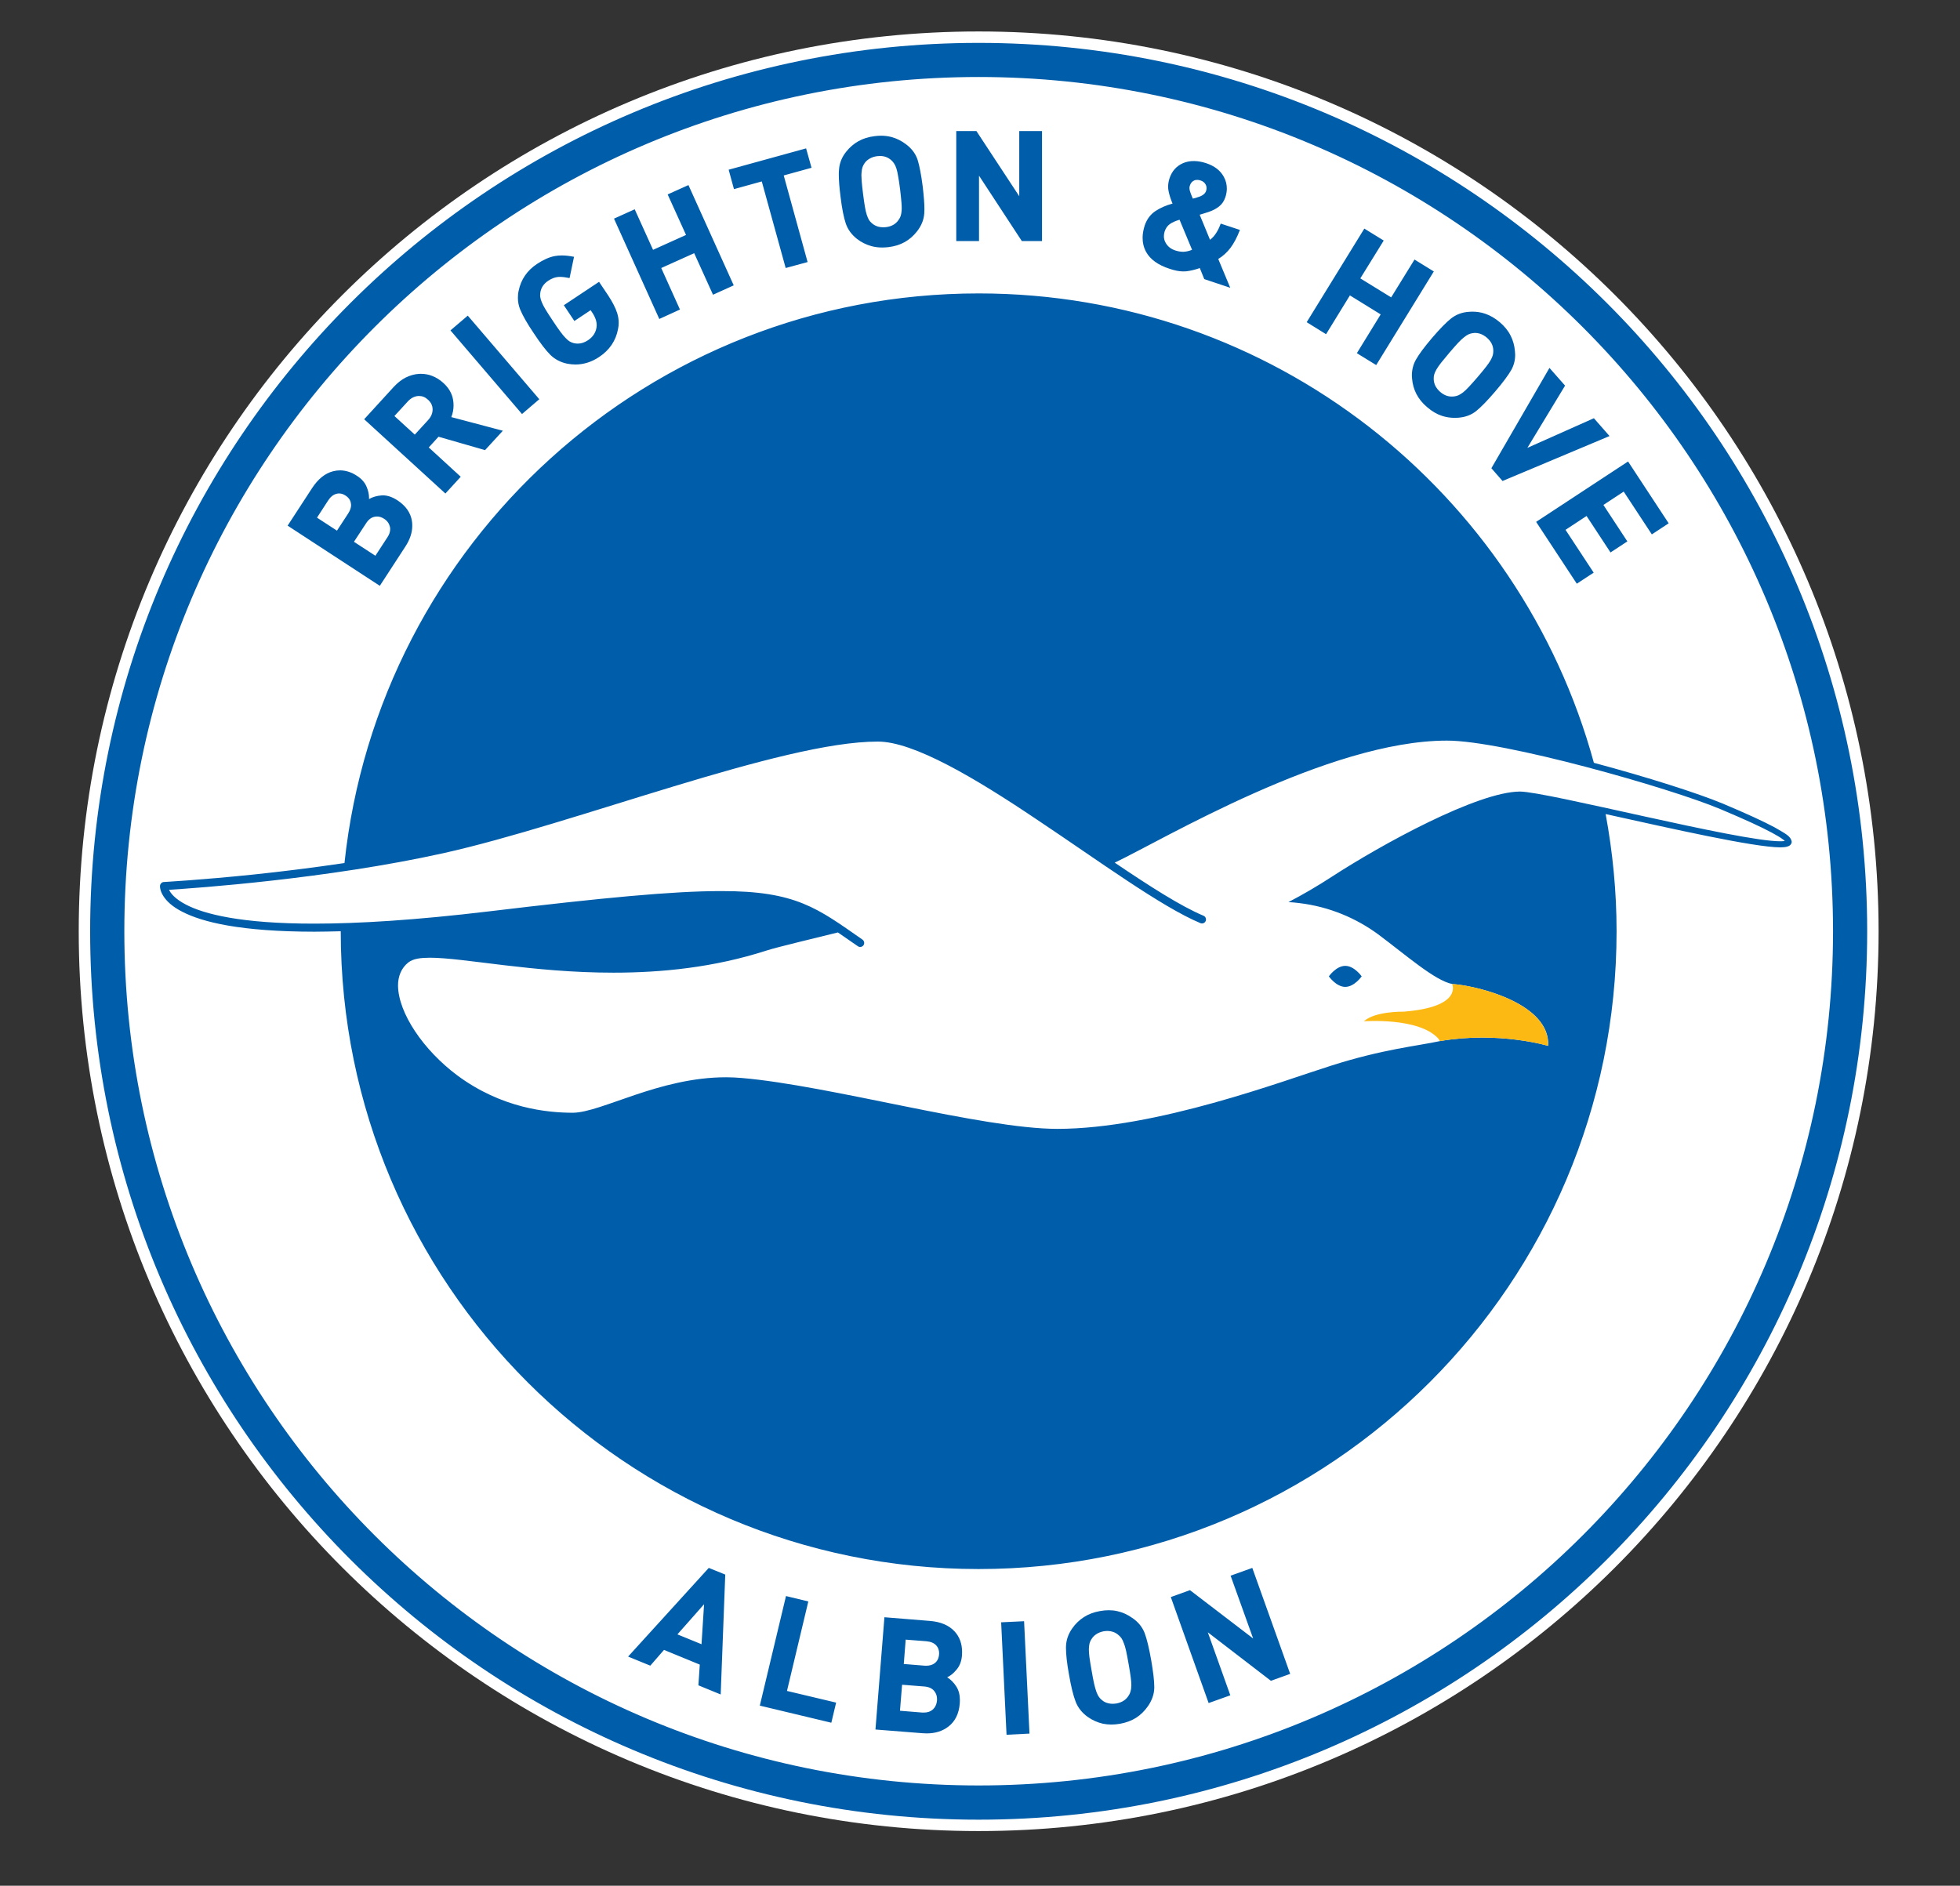 <svg width="106" height="102" viewBox="0 0 106 102" fill="none" xmlns="http://www.w3.org/2000/svg">
<rect x="0" y="0" width="106" height="102" fill="#333333" stroke="none"/>
<g clip-path="url(#clip0_1_2951)">
<mask id="mask0_1_2951" style="mask-type:luminance" maskUnits="userSpaceOnUse" x="1" y="-1" width="104" height="103">
<path d="M1.812 -0.562H104.188V101.812H1.812V-0.562Z" fill="white"/>
</mask>
<g mask="url(#mask0_1_2951)">
<path d="M101.597 50.373C101.597 77.251 79.803 99.043 52.927 99.043C26.048 99.043 4.258 77.251 4.258 50.373C4.258 23.494 26.048 1.702 52.927 1.702C79.803 1.702 101.597 23.494 101.597 50.373Z" fill="white"/>
</g>
</g>
<g clip-path="url(#clip1_1_2951)">
<mask id="mask1_1_2951" style="mask-type:luminance" maskUnits="userSpaceOnUse" x="1" y="-1" width="104" height="103">
<path d="M1.812 -0.562H104.188V101.812H1.812V-0.562Z" fill="white"/>
</mask>
<g mask="url(#mask1_1_2951)">
<path d="M43.715 86.623L42.508 86.331L41.092 92.257L41.125 92.266L44.96 93.183L45.219 92.095L42.561 91.463L43.715 86.623ZM66.553 85.229L67.772 88.626L64.355 86.012L63.319 86.386L65.365 92.119L66.538 91.7L65.32 88.291L68.734 90.916L68.755 90.907L69.775 90.541L67.726 84.809L66.553 85.229ZM33.969 89.605L35.169 90.096L35.91 89.244L37.845 90.039L37.771 91.159L37.795 91.17L38.976 91.654L39.223 85.17L38.332 84.808L33.969 89.605ZM37.939 88.937L36.636 88.404L38.077 86.774L37.939 88.937ZM61.903 88.328C61.774 88.003 61.555 87.729 61.235 87.515C60.979 87.331 60.705 87.212 60.422 87.147C60.273 87.112 60.124 87.098 59.962 87.098C59.811 87.098 59.657 87.112 59.495 87.142C59.162 87.199 58.875 87.307 58.625 87.466C58.378 87.624 58.16 87.83 57.983 88.087C57.768 88.394 57.657 88.725 57.65 89.081V89.145C57.65 89.489 57.702 89.971 57.814 90.583C57.926 91.236 58.047 91.722 58.174 92.048C58.299 92.373 58.52 92.649 58.825 92.868C59.081 93.048 59.359 93.17 59.646 93.236C59.793 93.265 59.946 93.282 60.104 93.282C60.255 93.282 60.413 93.267 60.571 93.24C60.906 93.179 61.193 93.072 61.441 92.916C61.684 92.759 61.901 92.548 62.078 92.294C62.3 91.976 62.42 91.637 62.425 91.29C62.423 91.273 62.425 91.26 62.425 91.24C62.425 90.902 62.364 90.418 62.258 89.796C62.142 89.139 62.024 88.652 61.903 88.328ZM61.182 91.179C61.182 91.295 61.171 91.391 61.145 91.474C61.125 91.555 61.093 91.634 61.044 91.705C60.902 91.943 60.681 92.084 60.38 92.141C60.308 92.151 60.242 92.158 60.175 92.158C60.098 92.158 60.025 92.151 59.951 92.134C59.815 92.103 59.697 92.048 59.603 91.965C59.53 91.911 59.475 91.851 59.431 91.784C59.383 91.72 59.339 91.626 59.296 91.514C59.256 91.398 59.212 91.255 59.173 91.08C59.134 90.905 59.087 90.668 59.037 90.368C58.985 90.067 58.943 89.827 58.919 89.645C58.897 89.472 58.888 89.334 58.888 89.22V89.196C58.892 89.079 58.903 88.976 58.923 88.895C58.945 88.817 58.976 88.74 59.02 88.678C59.085 88.562 59.175 88.47 59.291 88.393C59.407 88.315 59.537 88.267 59.69 88.236C59.764 88.227 59.831 88.218 59.9 88.218C60.111 88.222 60.299 88.286 60.461 88.416C60.532 88.47 60.593 88.534 60.645 88.604C60.691 88.672 60.735 88.759 60.773 88.865C60.819 88.974 60.862 89.117 60.902 89.299C60.941 89.48 60.987 89.719 61.038 90.011C61.09 90.302 61.128 90.539 61.152 90.729C61.176 90.898 61.185 91.04 61.185 91.152V91.179H61.182ZM54.144 87.751L54.435 93.834L54.47 93.832L55.676 93.771L55.384 87.692L54.144 87.751ZM50.272 87.675L47.831 87.477L47.346 93.55L49.895 93.751C49.972 93.758 50.046 93.76 50.117 93.76H50.121C50.577 93.76 50.971 93.639 51.287 93.394C51.657 93.113 51.863 92.689 51.906 92.139C51.911 92.075 51.913 92.022 51.913 91.965C51.913 91.678 51.852 91.435 51.723 91.231C51.591 91.019 51.422 90.85 51.225 90.725C51.403 90.644 51.567 90.51 51.723 90.322C51.904 90.111 52.003 89.851 52.025 89.542C52.029 89.478 52.031 89.417 52.031 89.355C52.031 88.917 51.9 88.543 51.628 88.246C51.319 87.911 50.866 87.719 50.272 87.675ZM50.673 91.983C50.655 92.191 50.577 92.351 50.439 92.476C50.32 92.579 50.163 92.634 49.958 92.634C49.928 92.634 49.899 92.634 49.864 92.632L48.672 92.535L48.786 91.128L49.978 91.222C50.226 91.24 50.403 91.321 50.52 91.461C50.625 91.586 50.677 91.733 50.677 91.911C50.677 91.932 50.675 91.959 50.673 91.983ZM50.785 89.494C50.77 89.693 50.695 89.846 50.557 89.958C50.438 90.05 50.287 90.1 50.09 90.1C50.057 90.1 50.026 90.098 49.992 90.096L48.878 90.006L48.981 88.689L50.097 88.775C50.336 88.797 50.513 88.871 50.633 89C50.737 89.115 50.789 89.252 50.789 89.424C50.789 89.447 50.789 89.471 50.785 89.494ZM52.928 2.32C26.389 2.32 4.875 23.834 4.875 50.372C4.875 76.909 26.389 98.427 52.928 98.427C79.466 98.427 100.98 76.909 100.98 50.372C100.98 23.832 79.464 2.32 52.928 2.32ZM52.928 96.576C27.408 96.576 6.724 75.89 6.724 50.37C6.724 24.853 27.408 4.165 52.928 4.165C78.448 4.165 99.133 24.853 99.133 50.37C99.133 75.89 78.448 96.576 52.928 96.576ZM63.257 14.54C63.52 14.63 63.755 14.676 63.961 14.681C64.025 14.683 64.082 14.681 64.143 14.676C64.384 14.65 64.629 14.589 64.877 14.503L64.886 14.497L65.129 15.097L66.534 15.566L65.885 14.008C66.139 13.855 66.356 13.655 66.545 13.41C66.735 13.155 66.899 12.842 67.044 12.468L67.057 12.437L66.019 12.095L66.007 12.124C65.861 12.52 65.668 12.801 65.44 12.971L64.881 11.615C64.949 11.597 65.03 11.573 65.116 11.543C65.216 11.512 65.293 11.486 65.35 11.468C65.583 11.392 65.777 11.291 65.931 11.166C66.089 11.043 66.2 10.874 66.271 10.664C66.319 10.515 66.347 10.364 66.349 10.223C66.352 9.993 66.303 9.772 66.183 9.56C65.997 9.216 65.675 8.974 65.23 8.826C65.008 8.755 64.8 8.714 64.599 8.712C64.38 8.705 64.171 8.742 63.978 8.826C63.624 8.981 63.374 9.259 63.247 9.654C63.201 9.792 63.179 9.93 63.174 10.064C63.172 10.162 63.179 10.257 63.201 10.353C63.244 10.561 63.317 10.782 63.413 11.012C63.058 11.107 62.749 11.245 62.486 11.418C62.214 11.6 62.024 11.86 61.91 12.189C61.838 12.415 61.798 12.627 61.794 12.827C61.789 13.116 61.849 13.379 61.982 13.624C62.206 14.032 62.633 14.339 63.257 14.54ZM64.349 10.042C64.39 9.913 64.461 9.823 64.566 9.772C64.62 9.741 64.682 9.728 64.754 9.73C64.807 9.73 64.866 9.741 64.927 9.761C65.063 9.807 65.155 9.879 65.206 9.987C65.24 10.051 65.254 10.118 65.252 10.186C65.252 10.232 65.243 10.281 65.227 10.329C65.197 10.414 65.147 10.478 65.067 10.535C64.987 10.592 64.886 10.638 64.769 10.669C64.732 10.686 64.689 10.699 64.629 10.714C64.585 10.728 64.546 10.736 64.509 10.743C64.43 10.561 64.379 10.421 64.349 10.32C64.333 10.261 64.327 10.208 64.327 10.16C64.329 10.118 64.336 10.077 64.349 10.042ZM62.984 12.524C63.043 12.347 63.137 12.211 63.266 12.121C63.391 12.031 63.567 11.952 63.792 11.885L64.469 13.511C64.311 13.578 64.165 13.609 64.027 13.618H63.943C63.825 13.614 63.7 13.592 63.569 13.55C63.332 13.473 63.157 13.338 63.047 13.145C62.975 13.022 62.94 12.895 62.946 12.759C62.947 12.684 62.96 12.604 62.984 12.524ZM52.947 9.503L55.262 13.039H56.353V7.09H55.123V10.614L52.807 7.09H51.716V13.039H52.947V9.503ZM83.095 28.256L85.276 31.573L86.189 30.975L84.666 28.659L85.804 27.91L87.099 29.882L88.01 29.285L86.715 27.313L87.813 26.591L89.334 28.905L90.245 28.306L88.048 24.962L83.078 28.227L83.095 28.256ZM76.572 19.46C76.429 19.716 76.357 20.003 76.357 20.312C76.357 20.36 76.359 20.413 76.366 20.468C76.39 20.775 76.469 21.06 76.605 21.318C76.738 21.575 76.934 21.815 77.188 22.028C77.444 22.249 77.702 22.401 77.981 22.493C78.198 22.563 78.43 22.602 78.673 22.602C78.735 22.602 78.792 22.6 78.855 22.595C79.236 22.569 79.563 22.449 79.828 22.239C80.093 22.026 80.433 21.678 80.853 21.187C81.277 20.692 81.572 20.295 81.737 20.005C81.872 19.758 81.943 19.486 81.943 19.188C81.943 19.125 81.938 19.059 81.93 18.993C81.905 18.686 81.824 18.401 81.691 18.145C81.562 17.886 81.366 17.648 81.115 17.433C80.858 17.216 80.597 17.061 80.321 16.97C80.097 16.892 79.863 16.857 79.615 16.857C79.556 16.857 79.501 16.859 79.44 16.866C79.074 16.889 78.754 17.012 78.481 17.223C78.213 17.435 77.869 17.788 77.448 18.279C77.03 18.77 76.738 19.164 76.572 19.46ZM77.538 20.459C77.538 20.387 77.545 20.317 77.565 20.255C77.588 20.179 77.624 20.091 77.685 19.984C77.742 19.885 77.827 19.764 77.933 19.626C78.046 19.484 78.195 19.304 78.386 19.078C78.579 18.853 78.737 18.671 78.857 18.544C78.98 18.413 79.085 18.314 79.18 18.242C79.269 18.169 79.35 18.116 79.427 18.082C79.504 18.049 79.578 18.027 79.657 18.018C79.694 18.011 79.736 18.007 79.775 18.007C79.859 18.007 79.948 18.022 80.04 18.049C80.168 18.093 80.291 18.163 80.407 18.261C80.639 18.461 80.757 18.693 80.76 18.96V19C80.76 19.074 80.751 19.144 80.733 19.212C80.711 19.289 80.674 19.379 80.617 19.479C80.564 19.578 80.479 19.697 80.369 19.839C80.257 19.983 80.108 20.166 79.918 20.389C79.732 20.602 79.576 20.783 79.451 20.913C79.324 21.049 79.219 21.151 79.131 21.22C79.041 21.29 78.956 21.34 78.882 21.377C78.809 21.41 78.73 21.43 78.641 21.443C78.599 21.448 78.551 21.45 78.511 21.45C78.296 21.45 78.09 21.371 77.895 21.204C77.777 21.103 77.691 20.992 77.626 20.871C77.569 20.746 77.538 20.624 77.538 20.501V20.459ZM73.005 15.978L74.67 17.006L73.383 19.101L73.408 19.12L74.427 19.747L77.543 14.683L76.499 14.039L75.237 16.085L73.568 15.058L74.834 13.011L73.785 12.365L70.668 17.427L71.716 18.077L73.005 15.978ZM81.261 26.018L81.285 26.007L87.046 23.586L86.2 22.622L82.602 24.226L84.642 20.858L83.797 19.9L80.656 25.326L81.261 26.018ZM45.74 12.086C45.85 12.411 46.051 12.687 46.343 12.919C46.586 13.109 46.851 13.237 47.134 13.315C47.316 13.364 47.505 13.388 47.712 13.388C47.82 13.388 47.934 13.379 48.05 13.368C48.387 13.326 48.674 13.236 48.929 13.094C49.181 12.952 49.402 12.759 49.593 12.516C49.827 12.218 49.959 11.896 49.985 11.556C49.989 11.479 49.994 11.398 49.994 11.306C49.994 10.993 49.959 10.588 49.902 10.09C49.819 9.444 49.726 8.964 49.625 8.641C49.516 8.315 49.312 8.041 49.008 7.811C48.764 7.622 48.499 7.491 48.223 7.414C48.039 7.366 47.848 7.34 47.647 7.34C47.535 7.34 47.421 7.349 47.305 7.364C46.968 7.404 46.68 7.495 46.424 7.638C46.172 7.78 45.948 7.971 45.756 8.216C45.528 8.501 45.403 8.821 45.376 9.165C45.366 9.249 45.364 9.341 45.364 9.443C45.364 9.755 45.396 10.153 45.458 10.642C45.535 11.282 45.631 11.76 45.74 12.086ZM46.593 9.341C46.602 9.224 46.617 9.128 46.643 9.051C46.669 8.974 46.705 8.902 46.751 8.837C46.818 8.734 46.915 8.646 47.033 8.58C47.151 8.51 47.288 8.466 47.441 8.447C47.489 8.444 47.541 8.438 47.592 8.438C47.827 8.438 48.024 8.51 48.192 8.657C48.26 8.716 48.315 8.779 48.357 8.848C48.403 8.918 48.444 9.005 48.479 9.113C48.512 9.22 48.547 9.362 48.574 9.54C48.607 9.72 48.642 9.954 48.679 10.243C48.714 10.528 48.736 10.761 48.751 10.945C48.762 11.059 48.766 11.164 48.766 11.253C48.766 11.302 48.766 11.348 48.762 11.389C48.753 11.503 48.736 11.595 48.712 11.676C48.687 11.753 48.648 11.826 48.596 11.896C48.444 12.119 48.221 12.249 47.918 12.286C47.868 12.292 47.815 12.296 47.77 12.296C47.671 12.296 47.579 12.283 47.491 12.259C47.358 12.22 47.248 12.159 47.154 12.075C47.086 12.02 47.035 11.959 46.994 11.893C46.956 11.826 46.915 11.736 46.878 11.622C46.84 11.51 46.807 11.367 46.777 11.192C46.746 11.021 46.715 10.785 46.676 10.493C46.637 10.195 46.615 9.959 46.6 9.781C46.591 9.669 46.586 9.569 46.586 9.479C46.588 9.43 46.59 9.382 46.593 9.341ZM24.917 25.788L23.188 24.202L23.716 23.623L26.233 24.347L26.247 24.331L27.195 23.299L24.408 22.561C24.489 22.357 24.529 22.146 24.529 21.925C24.529 21.826 24.52 21.726 24.503 21.625C24.448 21.287 24.27 20.98 23.976 20.713C23.792 20.544 23.584 20.413 23.363 20.33C23.172 20.255 22.968 20.22 22.76 20.22C22.729 20.22 22.701 20.22 22.668 20.222C22.43 20.235 22.189 20.301 21.95 20.417C21.717 20.534 21.5 20.707 21.294 20.928L19.695 22.677L24.088 26.695L24.917 25.788ZM22.432 23.509L21.331 22.503L22.052 21.717C22.215 21.539 22.397 21.443 22.6 21.421C22.622 21.421 22.646 21.419 22.666 21.419C22.843 21.419 22.999 21.483 23.15 21.623C23.315 21.774 23.396 21.945 23.396 22.149C23.396 22.354 23.315 22.545 23.15 22.725L22.432 23.509ZM21.923 29.564C22.171 29.183 22.296 28.81 22.296 28.435C22.296 28.35 22.291 28.269 22.278 28.184C22.208 27.732 21.945 27.359 21.492 27.061C21.218 26.884 20.959 26.794 20.705 26.794C20.676 26.794 20.654 26.794 20.628 26.798C20.38 26.816 20.155 26.882 19.956 26.994C19.958 26.969 19.958 26.943 19.958 26.915C19.958 26.748 19.918 26.562 19.844 26.373C19.75 26.122 19.576 25.913 19.316 25.745C19.011 25.541 18.698 25.442 18.384 25.442C18.266 25.442 18.139 25.459 18.016 25.49C17.578 25.602 17.203 25.909 16.881 26.398L15.555 28.433L20.541 31.687L21.923 29.564ZM18.829 27.776L18.224 28.703L17.144 28L17.747 27.07C17.878 26.869 18.029 26.752 18.196 26.711C18.244 26.696 18.29 26.691 18.338 26.691C18.454 26.691 18.573 26.728 18.687 26.805C18.855 26.913 18.95 27.051 18.976 27.221C18.983 27.25 18.987 27.283 18.987 27.316C18.989 27.458 18.936 27.611 18.829 27.776ZM19.142 29.306L19.793 28.313C19.923 28.107 20.078 27.989 20.254 27.953C20.297 27.945 20.345 27.938 20.391 27.938C20.519 27.938 20.65 27.98 20.775 28.063C20.946 28.172 21.045 28.315 21.088 28.495C21.099 28.536 21.102 28.582 21.102 28.622C21.102 28.762 21.055 28.911 20.95 29.066L20.302 30.061L19.142 29.306ZM28.258 22.372L29.166 21.594L25.298 17.073L24.362 17.871L28.232 22.396L28.258 22.372ZM41.198 9.814L42.491 14.497L43.676 14.175L42.385 9.49L43.889 9.075L43.595 8.026L39.407 9.18L39.694 10.23L41.198 9.814ZM28.869 18.027C29.222 18.564 29.523 18.954 29.764 19.195C30.011 19.436 30.312 19.596 30.675 19.672C30.826 19.701 30.977 19.716 31.122 19.716C31.567 19.716 31.995 19.58 32.397 19.313C32.963 18.938 33.305 18.432 33.423 17.805C33.449 17.689 33.46 17.573 33.46 17.459C33.46 17.284 33.432 17.109 33.379 16.94C33.292 16.657 33.125 16.337 32.884 15.969L32.397 15.244L30.493 16.51L31.063 17.363L31.942 16.778L32.041 16.924C32.126 17.049 32.185 17.181 32.231 17.319C32.257 17.411 32.271 17.503 32.271 17.591C32.271 17.632 32.266 17.674 32.26 17.713C32.214 18.001 32.062 18.23 31.795 18.406C31.611 18.527 31.429 18.586 31.25 18.586C31.177 18.586 31.103 18.579 31.03 18.561C30.945 18.538 30.872 18.507 30.804 18.467C30.741 18.428 30.664 18.362 30.581 18.274C30.494 18.185 30.401 18.073 30.299 17.933C30.191 17.79 30.059 17.595 29.895 17.347C29.727 17.102 29.601 16.896 29.507 16.745C29.413 16.594 29.349 16.464 29.304 16.355C29.26 16.25 29.231 16.157 29.22 16.074C29.212 16.037 29.211 15.995 29.211 15.958C29.211 15.917 29.214 15.877 29.22 15.836C29.258 15.568 29.4 15.353 29.652 15.183C29.832 15.066 29.998 15.001 30.156 14.985C30.191 14.977 30.235 14.977 30.281 14.977C30.417 14.977 30.583 14.996 30.774 15.036L30.804 15.04L31.044 13.89L31.013 13.885C30.789 13.841 30.581 13.817 30.386 13.817C30.25 13.817 30.116 13.828 29.994 13.852C29.702 13.909 29.384 14.05 29.045 14.275C28.506 14.632 28.175 15.117 28.05 15.726C28.02 15.853 28.009 15.984 28.009 16.109C28.009 16.329 28.05 16.541 28.134 16.745C28.265 17.061 28.504 17.49 28.869 18.027ZM36.773 16.743L35.761 14.497L37.543 13.695L38.56 15.941L38.592 15.928L39.681 15.435L37.232 10.011L36.108 10.517L37.102 12.708L35.318 13.513L34.326 11.321L33.206 11.826L35.656 17.253L36.773 16.743ZM72.754 53.381C73.246 53.381 73.642 52.811 73.642 52.811C73.642 52.811 73.245 52.244 72.754 52.244C72.262 52.244 71.867 52.811 71.867 52.811C71.867 52.811 72.262 53.381 72.754 53.381ZM95.971 44.75C95.38 44.434 94.474 44.015 93.173 43.468C91.834 42.909 89.067 42.026 86.2 41.261C82.201 26.627 68.825 15.871 52.928 15.871C35.121 15.871 20.47 29.365 18.63 46.682C16.875 46.943 15.2 47.147 13.745 47.3C10.864 47.6 8.865 47.706 8.861 47.708C8.753 47.714 8.67 47.797 8.655 47.901C8.653 47.91 8.653 47.922 8.653 47.938C8.646 48.096 8.758 48.757 9.849 49.312C10.938 49.879 13 50.392 16.995 50.396C17.446 50.396 17.926 50.383 18.428 50.372C18.428 69.424 33.872 84.87 52.928 84.87C71.979 84.87 87.427 69.424 87.427 50.372C87.427 48.207 87.215 46.088 86.836 44.033C90.383 44.817 94.845 45.83 96.284 45.834C96.436 45.83 96.558 45.825 96.662 45.79C96.756 45.769 96.894 45.69 96.9 45.528C96.843 45.216 96.554 45.093 95.971 44.75ZM96.282 45.505C94.028 45.508 83.671 42.821 82.199 42.815C79.9 42.83 74.725 45.67 72.038 47.416C71.256 47.927 70.46 48.389 69.682 48.795C69.879 48.806 70.081 48.823 70.272 48.849C71.907 49.044 73.357 49.676 74.529 50.535C76.039 51.661 77.6 53.041 78.538 53.225C78.583 53.228 78.634 53.232 78.688 53.239H78.691C80.027 53.364 83.847 54.31 83.728 56.571C83.728 56.571 81.068 55.767 77.878 56.313C76.622 56.582 74.79 56.751 72.016 57.634C69.389 58.462 62.537 61.059 57.181 61.061C53.105 61.057 44.87 58.712 40.117 58.309C39.833 58.285 39.552 58.27 39.27 58.27C35.652 58.267 32.545 60.168 30.991 60.189C29.59 60.189 27.132 59.95 24.726 58.165C22.896 56.797 21.544 54.797 21.526 53.317C21.522 52.822 21.698 52.362 22.085 52.058C22.357 51.851 22.739 51.808 23.244 51.803C25.109 51.805 28.8 52.614 33.18 52.612C35.785 52.612 38.619 52.329 41.432 51.422C42.085 51.212 44.049 50.754 45.315 50.436C45.65 50.664 46.003 50.911 46.396 51.183C46.435 51.21 46.475 51.223 46.516 51.223C46.588 51.223 46.654 51.188 46.698 51.131C46.768 51.03 46.74 50.896 46.647 50.826C44.211 49.13 43.054 48.188 38.98 48.199C36.384 48.199 32.588 48.56 26.44 49.297C22.451 49.774 19.37 49.96 16.995 49.96C13.037 49.962 11.032 49.443 10.051 48.928C9.446 48.609 9.223 48.31 9.144 48.129C10.568 48.041 17.681 47.543 23.965 46.152C31.096 44.566 42.263 40.104 47.465 40.113C49.404 40.1 52.764 42.1 56.094 44.342C59.445 46.577 62.789 49.04 64.923 49.934C65.033 49.978 65.16 49.928 65.204 49.818C65.252 49.708 65.199 49.581 65.089 49.533C63.867 49.022 62.169 47.933 60.286 46.661C62.87 45.438 71.836 40.056 78.253 40.06C81.305 40.054 90.333 42.624 93.048 43.768C94.341 44.313 95.246 44.727 95.82 45.037C96.105 45.19 96.313 45.315 96.434 45.411C96.473 45.438 96.504 45.468 96.524 45.49C96.467 45.499 96.386 45.505 96.282 45.505Z" fill="#005DAA"/>
</g>
</g>
<g clip-path="url(#clip2_1_2951)">
<mask id="mask2_1_2951" style="mask-type:luminance" maskUnits="userSpaceOnUse" x="1" y="-1" width="102" height="103">
<path d="M1.812 -0.562H102.875V101.812H1.812V-0.562Z" fill="white"/>
</mask>
<g mask="url(#mask2_1_2951)">
<path d="M77.873 56.313C81.06 55.767 83.722 56.571 83.722 56.571C83.847 54.214 79.697 53.287 78.533 53.225C78.533 53.225 79.135 54.475 75.891 54.722C75.891 54.722 74.378 54.687 73.758 55.242C73.758 55.242 76.741 55.014 77.79 56.181L77.873 56.313Z" fill="#FDB913"/>
</g>
</g>
<defs>
<clipPath id="clip0_1_2951">
<rect width="102.375" height="101.062" fill="white" transform="translate(1.812 0.094)"/>
</clipPath>
<clipPath id="clip1_1_2951">
<rect width="102.375" height="101.062" fill="white" transform="translate(1.812 0.094)"/>
</clipPath>
<clipPath id="clip2_1_2951">
<rect width="102.375" height="101.062" fill="white" transform="translate(1.812 0.094)"/>
</clipPath>
</defs>
</svg>
